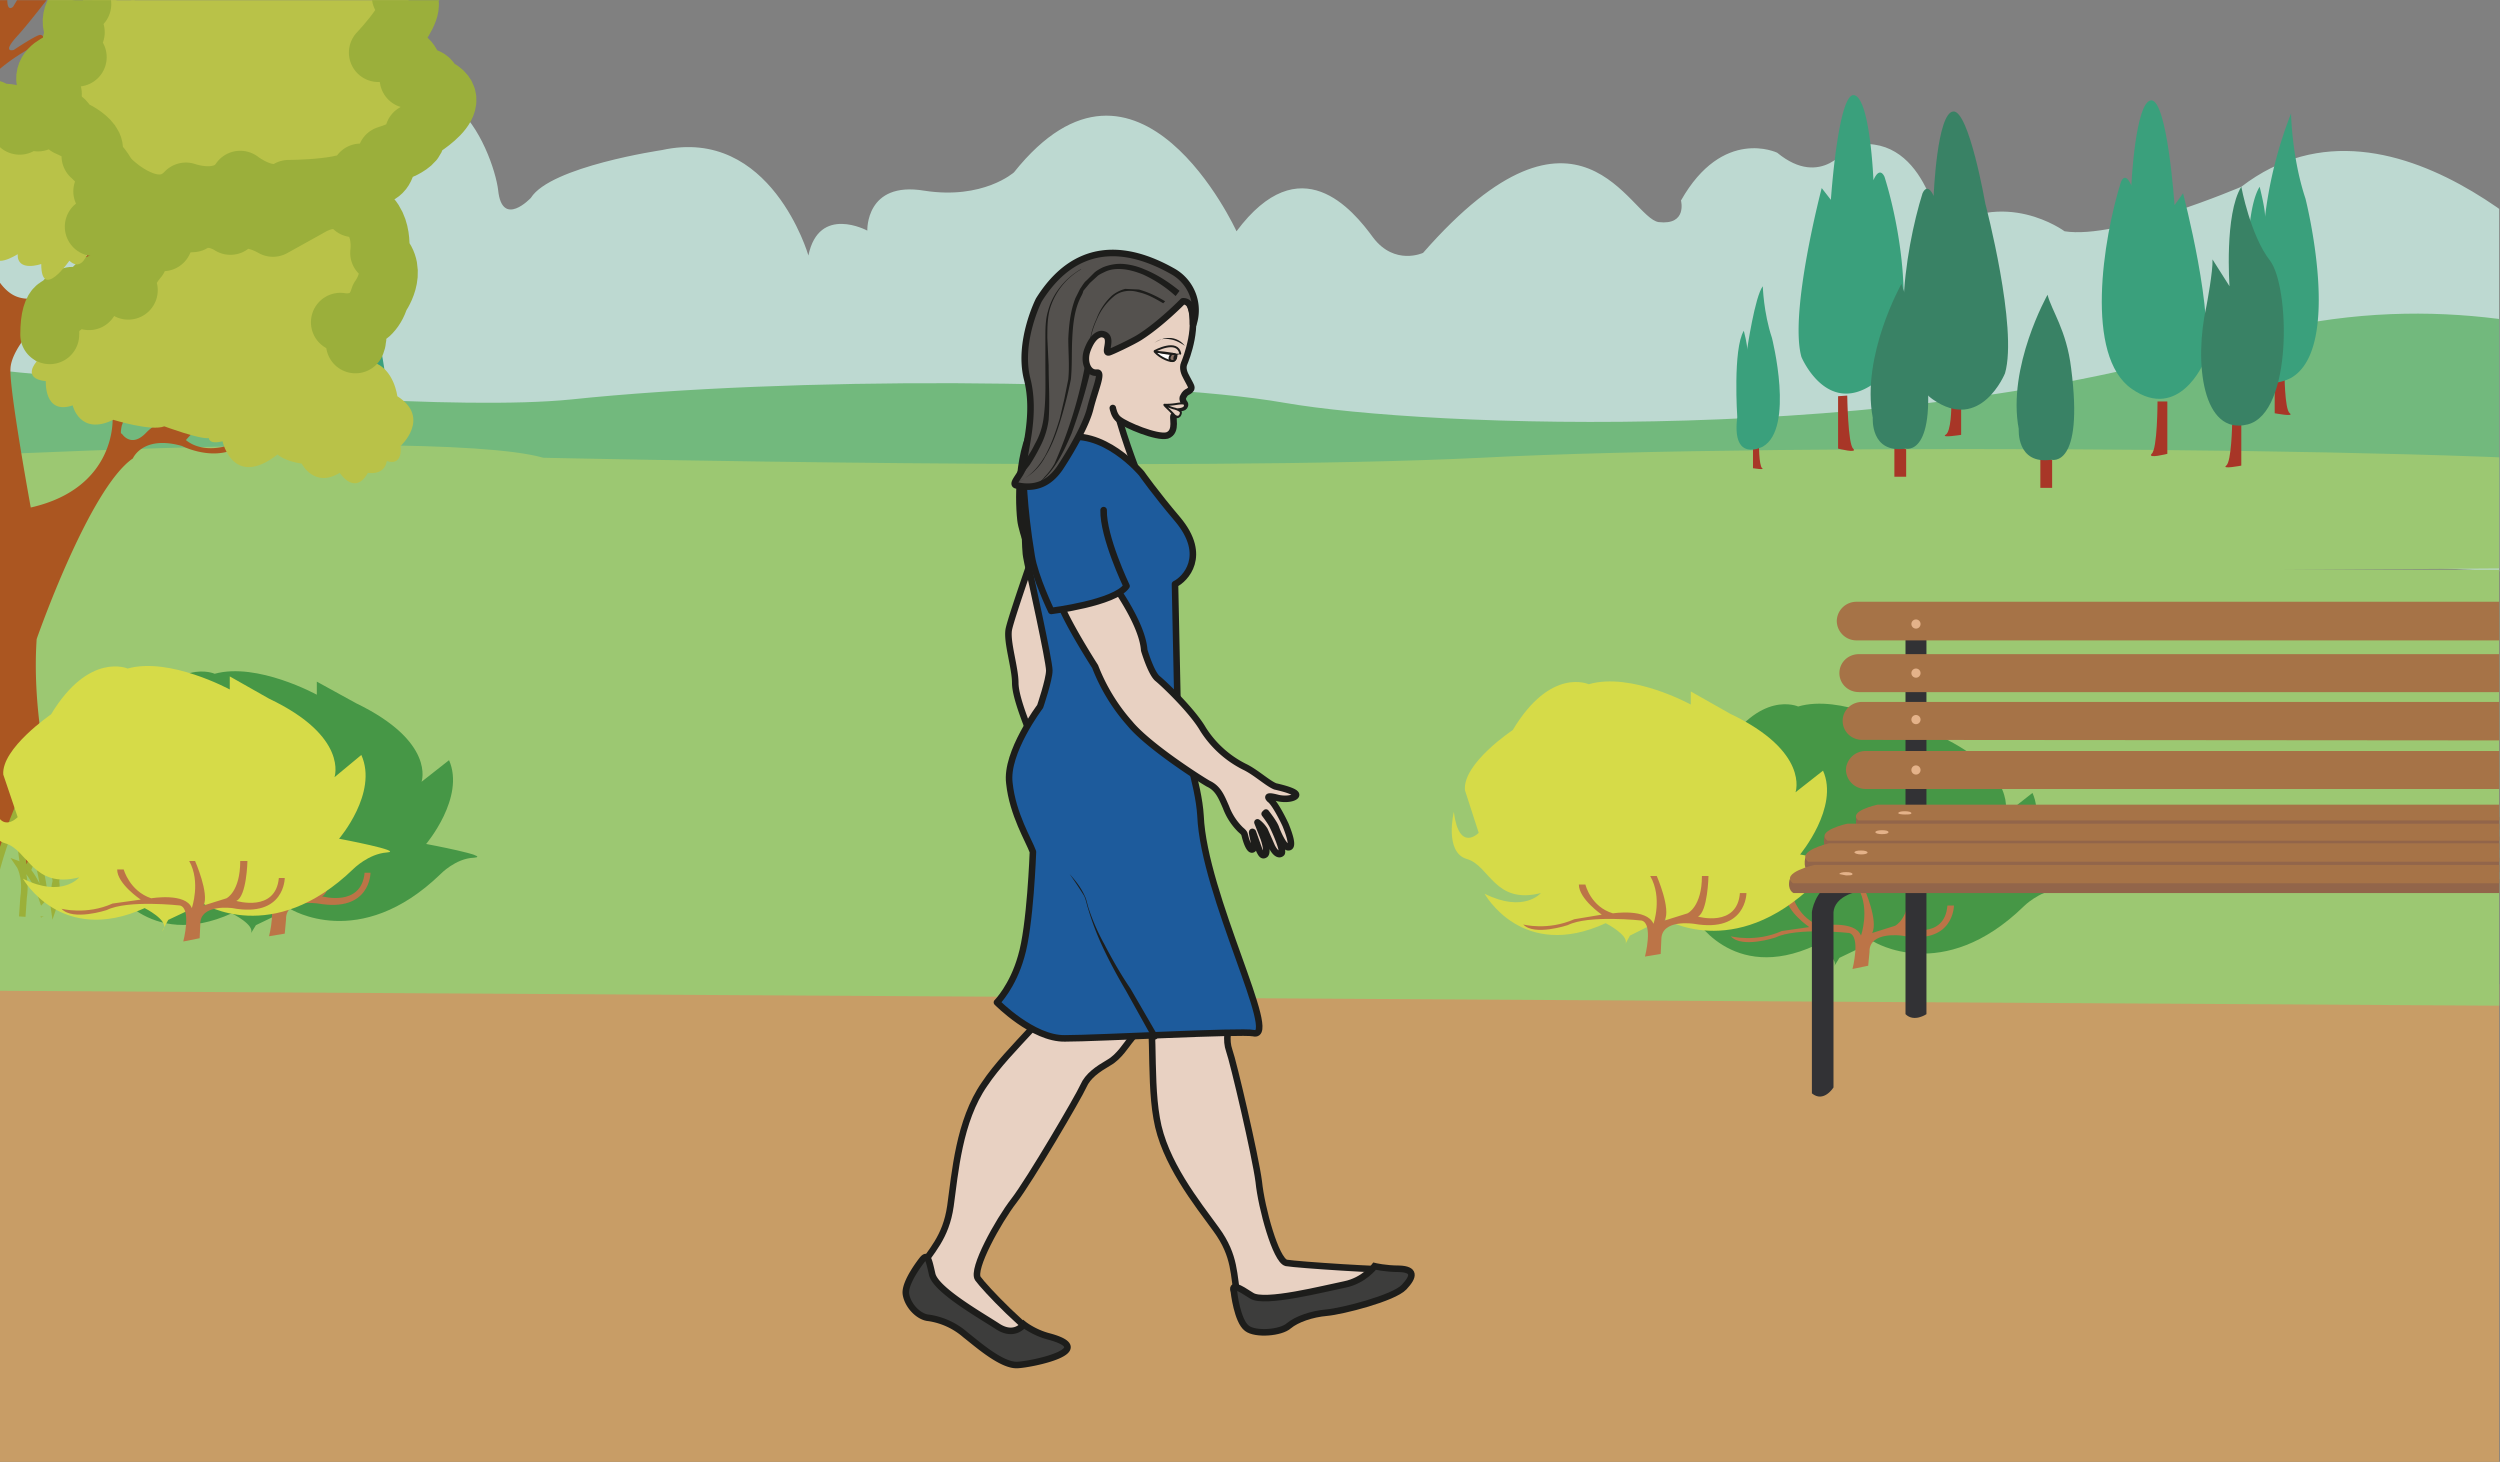 <svg xmlns="http://www.w3.org/2000/svg" viewBox="0 0 509.1 297.7" height="297.7" width="509.1"><rect x="0" y="0" width="509.1" height="297.7" fill="#808080" stroke="none"/><defs><clipPath id="a" clipPathUnits="userSpaceOnUse"><path d="M0 223.3h381.8V0H0z"/></clipPath><clipPath id="b" clipPathUnits="userSpaceOnUse"><path d="M0 223.3h381.8V0H0z"/></clipPath></defs><g clip-path="url(#a)" transform="matrix(1.333 0 0 -1.333 0 297.7)"><path d="M395.2 179.6s-29 33.5-52.8 15.2c0 0-18.9-8.1-27-6.8 0 0-9.3 6.9-19-.2 0 0-2.3 16-14 13.2 0 0-4.1-6.6-10.9-1 0 0-8.3 4-14.7-7.3 0 0 1-3.8-3.4-3.3-4.4.6-12 22.7-36-4.7 0 0-4.3-2-7.6 2.3-3.2 4.4-11.2 14-20.9 1 0 0-15 32.8-34 9 0 0-4.7-4.2-13.7-2.8-9 1.5-8.7-6.1-8.7-6.1s-7.4 4-9-3.8c0 0-5.7 19.8-22.4 16.1 0 0-17-2.5-20-7.3 0 0-4.4-4.7-5 1.2-.7 5.8-9.3 27.8-23.9 2.8l-101.5.7L-57 159l485.7-25.4z" fill="#bdd9d1"/><path d="M-55.4 74.7s372.4-.5 467.6-2.1l52.2-2.7L505.6-5l-604.2 2z" fill="#c89d66"/><path d="M-36.3 136.3h479.4l21.3-67.1-519.8 3.1z" fill="#9cc872"/><path d="M-56 173s110-14 143.2-10.7c33.3 3.5 87.2 3.3 109-.5 21.8-3.8 93.9-6.5 144.1 9.2 50.3 15.7 90.2-15.5 90.2-15.5V148L-59 140.1z" fill="#72b97d"/><path d="M286.2 79.5s10.6-6.7 23 5.4c0 0 2.3 2.3 5.1 2.5 2.9.1-7.3 2-7.3 2s6 7.2 3.5 12.8l-4.2-3.3s2.2 6.2-10 12l-6 3.4v-2s-9.1 5-15.6 3.1c0 0-5.9 2.7-11.7-7 0 0-7.6-5.2-7.3-9.2l2.2-6.5s-3-3.1-3.8 3.2c0 0-1.6-6.2 2-7.2 3.5-1 4.1-7 11.2-5.2 0 0-2.6-3.1-8.6-.1 0 0 5.8-10.4 18.6-4.5 0 0 3.7-1.9 2.9-3.2l.8 1.3z" fill="#469746"/><path d="M285.4 75.8l-2.4-.5s1.3 5-.5 5.5c0 0-8 .9-11.3-.7 0 0-5.1-1.7-6.8.2 0 0 3.8-1 7.8.8l4.2.6s-3.5 2.4-3.5 4.6h1s.9-3.3 4.2-4.4c0 0 5.3.9 6.2-1.5 0 0 1.4 4-.4 7.2h.9s2.2-5 1.2-6.8l3.5 1.1s2.2 1 2.2 5.7h1s0-5.4-1.6-6.1c0 0 6-1.8 6.4 3.5h1s0-6.1-8-4.6c0 0-5 .7-4.9-2.5z" fill="#bc7447"/><path d="M44.3 84.5s10.6-6.7 23 5.3c0 0 2.3 2.4 5.1 2.5 2.9.2-7.3 2.1-7.3 2.1s6 7.1 3.5 12.8l-4.2-3.3s2.2 6.1-10 12l-6 3.3v-2s-9.1 5-15.6 3.2c0 0-5.9 2.7-11.7-7 0 0-7.6-5.2-7.3-9.2l2.2-6.5s-3-3.2-3.8 3.2c0 0-1.5-6.2 2-7.2s4.1-7 11.2-5.2c0 0-2.6-3.2-8.6-.2 0 0 5.8-10.3 18.6-4.5 0 0 3.7-1.8 2.9-3.1l.8 1.3z" fill="#469746"/><path d="M43.5 80.7l-2.4-.4s1.3 5-.5 5.5c0 0-8 .9-11.2-.7 0 0-5.2-1.7-6.9.2 0 0 3.8-1 7.8.7l4.2.7S31 89 31 91.3h1s.9-3.4 4.2-4.4c0 0 5.3.9 6.2-1.6 0 0 1.4 4-.4 7.3h.9s2.2-5 1.2-6.8l3.5 1.1s2.2 1 2.2 5.7h1s0-5.4-1.6-6.2c0 0 6-1.7 6.5 3.6h.9s0-6.1-8-4.7c0 0-5 .8-4.9-2.4z" fill="#bc7447"/><path d="M254.2 83s10.6-6.7 23 5.3c0 0 2.3 2.3 5.2 2.5 2.8.1-7.4 2-7.4 2s6 7.2 3.5 12.8l-4.2-3.3s2.2 6.2-10 12l-6 3.4v-2s-9.1 5-15.6 3.1c0 0-5.8 2.7-11.6-7 0 0-7.7-5.1-7.3-9.2l2.1-6.5s-3-3.1-3.8 3.2c0 0-1.5-6.2 2-7.2s4.2-7 11.3-5.2c0 0-2.6-3.1-8.6-.1 0 0 5.7-10.4 18.5-4.5 0 0 3.7-1.9 3-3.2l.7 1.3z" fill="#d6db48"/><path d="M253.7 77.6l-2.4-.4s1.3 5-.5 5.5c0 0-8.1.9-11.3-.7 0 0-5.1-1.7-6.8.1 0 0 3.7-1 7.8.8l4.2.7s-3.5 2.4-3.5 4.6h1s.8-3.4 4.2-4.4c0 0 5.2.8 6.2-1.6 0 0 1.4 4-.5 7.3h1s2.2-5 1.2-6.8l3.5 1.1s2.2 1 2.2 5.7h1s-.1-5.4-1.6-6.2c0 0 6-1.7 6.4 3.6h1s0-6.1-8-4.7c0 0-5 .8-5-2.4z" fill="#bc7447"/><path d="M-42 151.7s106.8 6.9 125 1.7c0 0 98.5-2.2 143.3 0 45 2.4 168 1.4 179.3-1.8 11.3-3.1 24.9-3.7 24.9-3.7l-1.3-11.1-478-3.2z" fill="#9cc872"/><path d="M311.7 153.6v-4.8h1.8v4.3zM329.6 162s0-7.3-.9-8c-.7-.8 2.4 0 2.4 0v8zM341 158.5s-.1-5.7-.9-6.3c-.8-.6 2.3 0 2.3 0v6.3zM349 166.5s0-5.7.8-6.3c.8-.6-2.3 0-2.3 0v6.3z" fill="#a83627"/><path d="M325.6 195s.6 12.7 3 13c2.5.2 3.6-16 3.6-16l1.3 1.8s5-19 3.2-25.8c0 0-3.8-9.1-11-4.1-7.3 5-4.4 23-1.7 31.6 0 0 .6 1.8 1.6-.5" fill="#3aa07c"/><path d="M298.1 161.3s0-4-.9-4.4c-.7-.5 2.4 0 2.4 0v4.4z" fill="#a83627"/><path d="M295.4 193.4s.5 12.7 3 12.9c2.4.2 4.9-14.1 4.9-14.1s5-19 3-25.9c0 0-3.7-9.1-11-4-7.2 5-4.3 22.9-1.6 31.5 0 0 .7 1.8 1.7-.4" fill="#398265"/><path d="M282.2 162.9s.1-7.4.9-8.1c.8-.8-2.3 0-2.3 0v8z" fill="#a83627"/><path d="M286.2 195.8s-.5 12.7-3 13c-2.4.2-3.5-16-3.5-16l-1.4 1.8s-5-19-3.1-25.8c0 0 3.8-9.1 11-4.1 7.3 5 4.4 23 1.7 31.6 0 0-.7 1.8-1.7-.5M350 206s.1-6.7 2.2-13c0 0 5.8-22.8-2.2-27.4 0 0-7.9-4.3-6.4 7.4 0 0-1.3 17.1 1.6 21.8 0 0 1-3.9.8-4.8a64 64 0 004 16" fill="#3aa07c"/><path d="M268.7 155.7s0-3.5.5-3.9c.5-.3-1.4 0-1.4 0v3.9z" fill="#a83627"/><path d="M269.3 179.6s.1-4 1.4-7.9c0 0 3.5-13.8-1.4-16.6 0 0-4.8-2.6-3.9 4.5 0 0-.7 10.4 1 13.2 0 0 .6-2.3.5-2.9 0 0 1.2 8.2 2.4 9.7" fill="#3aa07c"/><path d="M342.4 194.8s1.4-7.5 4.4-11.3c3-4 3.5-23.2-3.4-25-6.9-1.8-8.3 9.4-6.3 18.2 0 0 1 5.3.9 7l2.6-4.1s-.8 11 1.8 15.2M312.8 178.3s-6.2-11-4.4-20.5c0 0-.4-5.5 5-4.7 0 0 5-1.4 3 14-.7 5.8-3 8.8-3.6 11.2" fill="#398265"/><path d="M289.4 155.3v-4.8h1.8v4.2z" fill="#a83627"/><path d="M290.5 180s-6.2-11-4.4-20.5c0 0-.4-5.5 5-4.7 0 0 5-1.4 3 14-.7 5.7-3 8.8-3.6 11.1" fill="#398265"/><path d="M55.8 155.7s.1-3.5.6-3.8c.5-.4-1.4 0-1.4 0v3.8z" fill="#a83627"/><path d="M56.5 179.7s0-4.1 1.3-8c0 0 3.6-13.8-1.3-16.5 0 0-4.8-2.7-4 4.4 0 0-.7 10.4 1 13.3 0 0 .7-2.4.6-3 0 0 1.1 8.2 2.4 9.8" fill="#3aa07c"/><path d="M13.3 85.2s-9 20.9-7.7 40.5c0 0 8 23 14.7 27.6 0 0 1.5 3.6 7.5 1.9 0 0 3.9-2 7.5-.7l-.4.8s-3.8-1.4-6.5.8c0 0 1.7 2 3 2.7l-2.6 2s-4.3-1.3-6.5-3.6c-2.3-2.4-3.7-.1-3.7-.1s-.3-.3 0 1.2l.4 1.1-1.8.1s.7-10.7-12.5-13.7c0 0-3.3 18-3.1 21.2.1 3.3 5.3 8.8 8.3 9.9 3 1 4 .7 4 .7s-.3 2.7 2.5 2.5l3.5 1.4v1.3s-6.8-2.5-4.9.5c2 3 6.2 8.3 9.5 9.7l-.8 1.5s-3.7-3.4-4.8-3.4c-1.1 0 2.4 4.2 2.4 4.2l-1.5.8s-3-7.2-5-9.8c-2.1-2.6-7-10.2-12.2-8.3-5.2 1.9-6.8 14.8-6.8 15.5 0 .7-1 14.4 3.3 18.5 0 0 2.5 2.6 7.5 5 0 0 .3 1-.5 1-.7-.1-4-2.3-4-2.3s-2-.6.7 2.3c2.6 2.9 8.2 10.4 8.2 10.4l-4.2 1.8-4.8-7.9s-1.2-1.2-.8 2.2c.4 3.5.1 8.1.1 8.1l-1.1-.4s.3-8.6-.6-10.4c-.8-1.8-4.8-9.2-6.2-9.5-1.4-.2-6.3 6.8-4.5 15.7 1.9 8.8 3.5 12.5 3.5 12.5l-1.6 1-3.7-11.2s-4-2.6-2.7 6.5c1.4 9.2 2.5 18 2.5 18h-2.7l-2.4-17.5s-.2-4.8-2.4-6c-2.1-1.1-11.5 2.5-17.7 9.2l-1.3-2.7s12.8-5.1 12.3-8.5c-.5-3.3-8.5.5-8.5.5l-1.1-2.6s10.8-.4 10.6-2.6c-.1-2.1 8.6-13.3 6.4-16.1-2.2-2.9-29.2 8.1-29.2 8.1V214l13-3.9s1.5-5.7-6.7-3l-2.2.2-.1-3.2s7.3-1.8 10.2.8c2.8 2.7 20.3-.8 13.1-9 0 0-2.1-1.6-7.1 2.2l-1.2-3s9.5-2 11.7-3.8c2.2-1.9 11.8-25 13-45.1 0 0 2-11-1.2-11.5-3.3-.5-8 3.3-12.5 6.5 0 0-1.5 3.8.3 5.8l-2.1.8-.7-5.1s-6.8-8.5-2.8 18.3l-2.4.7-.8-6.2s-3-1.8-9.9 20l-2.3-1s7.9-18.3 8.4-20.1c0 0 1-7.6-13.9 10l-9.7 11-1.5-1 20.9-22.7s.5-6.9-5-3.2a48.2 48.2 0 00-7.9 6.2l-1.3-1.8s19.7-9.6 18-13.4c-1.7-3.8-9.8-.3-9.8-.3l-.2-2.2s25.5-5.4 29.2-13.5c0 0 3.4-29-4.8-36.4z" fill="#ab5621"/><path d="M34 155.9s1.6-7.3 8.4-2c0 0 1-1 3.7-1.4 0 0 1.9-3.8 5.8-1.4 0 0 2.3-3.6 4.3 0 0 0 2.5-.5 2.9 1.8 0 0 2.4-1 2.1 2.3 0 0 4.7 4.3-.5 7.6 0 0-.5 4.2-3.7 5.2 0 0 1.1 3-2.7 2.8 0 0 1.3 2.6-2.3 3.3 0 0 4.6-1 6 3.8 0 0 3 4 0 6.8 0 0 .9 6-4 6.9 0 0-2.3 2.8-6.9 0l-5.4-3s-4.2 2.6-6.5.3c0 0-3 2.1-5.8.4 0 0-4.2 0-4.5-2.9 0 0-3.3 1-3.8-2.6 0 0-2.7-3-1.5-4.8 0 0-5.3 3.6-6-1.6 0 0-3.6 2-4-.9 0 0-2 1.2-2-4.3 0 0-5.3-1.2-2-4.1 0 0-2.4-2.6 1.4-3 0 0-.3-5.2 4.1-3.7 0 0 1.1-4.7 6.2-2.2 0 0 5.8-1.8 7.8-1 0 0 5.4-2 6.8-1.8 0 0 0-1 2-.5M6 226s-2.3 2.6-1.3 4.8c0 0-2.9-5-5.3-3.4 0 0-4.6-3.9-4.6 1 0 0-2.1 3.1-.8 6.2 0 0-4.8 3.1-4.1 5 0 0-1.1 6.5 3.1 6.8 0 0 .7 2.8 4.4 2.7 0 0-2.7 8.1 1 8.5 0 0-.4 4.9 3.4 3 0 0 .8 6.6 2.8 2.7 0 0 3.7 3.7 4.7.8 0 0 2.5 2.7 3.6 0 0 0 1 7.7 3.5 7 0 0 4.1 2.3 4.7 0 0 0 3.9 5.3 4.2 0 0 0 4.7 4.8 4.7-.6 0 0 6.3-1.3 3.4-5 0 0 4.7-5.2.8-7.3 0 0 6.8-1.3 2.5-4.8 0 0 2-5-.5-7 0 0 4.5 4.8 5.6 2 0 0 5.3-9.6 1.2-10.2 0 0-6.1-5.2-8.1-2.7 0 0-4.2-10.8-7.4-7.2 0 0-1.5-5.8-4.1-2 0 0-2.8-5-4.1-2.3 0 0-4.8-3-5.6 0 0 0-8.2-3.4-7.7 2" fill="#b9c248"/><path d="M-.4 229.1s-4.6-3.9-4.6 1c0 0-2 3.2-.8 6.3 0 0-4.7 3-4 5 0 0-1.2 6.5 3 6.7 0 0 .7 2.8 4.4 2.7 0 0-2.7 8.2 1 8.5 0 0-.3 4.9 3.4 3.1 0 0 .8 6.6 2.8 2.7 0 0 3.7 3.7 4.7.8 0 0 2.6 2.6 3.7-.2 0 0 .9 7.8 3.4 7.2 0 0 4.1 2.3 4.7 0 0 0 3.9 5.2 4.2 0 0 0 4.7 4.8 4.7-.7 0 0 6.4-1.2 3.5-4.9 0 0 4.6-5.2.7-7.3 0 0 6.8-1.4 2.5-4.8M54.3 170.8s1.3 2.6-2.3 3.3c0 0 4.6-1 6 3.8 0 0 3 4 0 6.8 0 0 .9 6-4 6.9 0 0-2.3 2.8-6.9 0l-5.4-3s-4.2 2.6-6.5.3c0 0-3 2.1-5.8.4 0 0-4.2 0-4.5-2.9 0 0-3.3 1-3.8-2.6 0 0-2.7-3-1.5-4.8 0 0-5.3 3.6-6-1.6 0 0-3.6 2-4-.9 0 0-2 1.2-2-4.3" fill="none" stroke="#9baf3b" stroke-width="9" stroke-linecap="round" stroke-linejoin="round" stroke-miterlimit="10"/><path d="M12.8 213.9s-7.6-1-4-5.6c0 0-3-3.5 1.5-4.3 0 0 .3-4.1 4.7-3.8 0 0-1.9-4.2 2.2-4.6 0 0 6.6-6.5 11.2-1.6 0 0 5.7-2.1 8.3 1.8 0 0 4.3-3.4 7.4-1.4 0 0 11 0 11 2.5 0 0 4-2 4 2.7 0 0 5.5 1.6 4.2 3.4 0 0 9.2 5 2.6 7.3 0 0 .4 2-3.4 1 0 0 2.6 4-4.7 4 0 0 7.7 8 3.5 8.6 0 0 5.8 4.7 3 5.6 0 0 1.7 7-2.9 7.5 0 0-1.6 3.7-3.6 1 0 0 4.5 7.6-1.7 8.2 0 0-1.7 6.7-8 2.2 0 0-6.3 1.9-7.2-3.7 0 0-11.8-.6-11.9-7.9 0 0-.3 4-4.4 1.4 0 0-4.8-2-4.8-6.2 0 0-5.5 1.3-5.4-4 0 0-3.2-4-1-6 0 0-2.5-1.8-1-4.3 0 0-1.4-2.5.4-3.8" fill="#b9c248"/><path d="M60.5 237.8s-1.6 3.6-3.6 1c0 0 4.5 7.5-1.7 8 0 0-1.7 6.8-8 2.3 0 0-6.3 1.9-7.2-3.7 0 0-11.8-.6-11.9-7.9 0 0-.3 4-4.4 1.4 0 0-4.8-2-4.8-6.2 0 0-5.5 1.3-5.4-4 0 0-3.2-4-1-6 0 0-2.5-1.7-1-4.3 0 0-1.4-2.5.3-3.8 0 0-7.5-1-3.8-5.6 0 0-3-3.5 1.4-4.3M17.2 195.6s6.6-6.5 11.2-1.6c0 0 5.7-2.1 8.3 1.8 0 0 4.3-3.4 7.4-1.4 0 0 11 0 11 2.5 0 0 4-2 4 2.7 0 0 5.5 1.6 4.2 3.4 0 0 9.2 5 2.6 7.3 0 0 .4 2-3.4 1 0 0 2.6 4-4.7 4 0 0 7.7 8 3.5 8.6 0 0 5.8 4.7 3 5.6" fill="none" stroke="#9baf3b" stroke-width="9" stroke-linecap="round" stroke-linejoin="round" stroke-miterlimit="10"/><path d="M-5.3 204.2c1.6 1.2 2.6 3.5 4.1 2.4 1.6-1.2 3.5.4 4.2-2.4 0 0 1.7 2 2.8.5 0 0 4 2 4.5-.7 0 0 5.5-2.2 3.6-4.5 0 0 4.6-4 1.8-5.4 0 0 4-6.2-1.3-5.4 0 0-.9-7.9-3.8-5.2 0 0-4.3-6.2-4.3-.5 0 0-3.7-1.3-3.6 1.5 0 0-4.2-2.7-3.6.7 0 0-3.3.7-2.3 2.8 0 0-3.9.5-.8 3.7 0 0-2.8 1.5-1.3 3.5 0 0-2 6.1-.4 6.2z" fill="#b9c248"/><path d="M-1.2 206.6c1.6-1.2 3.5.4 4.2-2.4 0 0 1.7 2 2.8.5 0 0 4 2 4.5-.7 0 0 5.5-2.2 3.6-4.5 0 0 4.6-4 1.8-5.4 0 0 4-6.2-1.3-5.4" fill="none" stroke="#9baf3b" stroke-width="9" stroke-linecap="round" stroke-linejoin="round" stroke-miterlimit="10"/><path d="M6.7 83.4s-1.4 2.4 2.5 11.4c2 4.4-3.7.3-5.3-5.4 0 0-1.9 8.6-.1 13 0 0-5.8-13-5-17.5 0 0 1.8 5.8-2.8 8 0 0 1.8-6.2 1-7 0 0-1.5 4.7-3.6 5.4 0 0 1.2-1.7.7-5.1l-.2-2.8" fill="#9cc872" stroke="#9bb039" stroke-miterlimit="10"/><path d="M16.2 83.4s-1.4 2.4 2.5 11.4c2 4.4-3.7.3-5.3-5.4 0 0-1.9 8.6 0 13 0 0-5.9-13-5.2-17.5 0 0 2 5.8-2.7 8 0 0 1.8-6.2 1-7 0 0-1.5 4.7-3.6 5.4 0 0 1.2-1.7.7-5.1l-.2-2.9" fill="#9cc872" stroke="#9bb039" stroke-miterlimit="10"/><path d="M31 85.3s10.6-6.7 23 5.3c0 0 2.3 2.3 5.1 2.5 2.8.2-7.3 2.1-7.3 2.1s6 7 3.4 12.8l-4.1-3.4s2.2 6.2-10 12l-6 3.4v-2s-9.2 5-15.6 3.2c0 0-5.9 2.6-11.7-7 0 0-7.6-5.2-7.3-9.2l2.2-6.5s-3-3.2-3.9 3.1c0 0-1.5-6.1 2-7.1s4.2-7 11.3-5.2c0 0-2.6-3.2-8.6-.2 0 0 5.8-10.3 18.6-4.5 0 0 3.6-1.8 2.9-3.2-.8-1.3.7 1.4.7 1.4z" fill="#d6db48"/><path d="M30.5 80l-2.5-.5s1.3 5-.5 5.5c0 0-8 .9-11.2-.7 0 0-5.2-1.7-6.9.2 0 0 3.8-1 7.8.8l4.3.6s-3.6 2.4-3.6 4.6h1s.9-3.3 4.2-4.4c0 0 5.3.9 6.2-1.5 0 0 1.4 4-.4 7.2h.9s2.2-5 1.3-6.8l3.5 1.1s2.1 1 2.1 5.7h1.1s-.1-5.4-1.7-6.1c0 0 6-1.8 6.5 3.5h.9s0-6.1-8-4.6c0 0-5 .7-4.9-2.5z" fill="#bc7447"/><path d="M283.3 87s-3-.7-3.2-3V57.2s-1.5-2.4-3.3-.9V84s.4 3.4 3.3 4.5c2.8 1.1 3.2-1.5 3.2-1.5M294.3 128.4v-60s-1.9-1.3-3.2 0v60.8z" fill="#323235"/><path d="M407.4 128.5a3 3 0 00-3-3H283.6a3 3 0 00-3 3 3 3 0 003 2.9h120.8a3 3 0 003-3M408.8 120.4c0-1.5-1.4-2.8-3-2.8H284c-1.7 0-3 1.3-3 2.9 0 1.6 1.3 2.9 3 2.9h121.7c1.7 0 3.1-1.4 3.1-3M408.8 113.2c0-1.6-1.4-3-3-3l-121.3.1c-1.7 0-3 1.3-3 2.9 0 1.6 1.3 2.9 3 2.9h121.2c1.7 0 3.1-1.3 3.1-3M407.4 105.7a3 3 0 00-3-2.9H285a3 3 0 00-3 3 3 3 0 003 2.8h119.5a3 3 0 003-2.9" fill="#a67347"/><path d="M293.4 128a.7.7 0 10-1.4 0 .7.7 0 001.4 0M293.4 120.5a.7.7 0 10-1.4 0 .7.7 0 001.4 0M293.4 113.4a.7.7 0 10-1.4 0 .7.7 0 001.4 0M293.4 105.7a.7.7 0 10-1.4 0 .7.7 0 001.4 0" fill="#e4b289"/><path d="M407.4 98.5s0-2-1.4-1.9H284s-.7.4-.4 1.9z" fill="#92654a"/><path d="M407.3 98v.5c.1.7-.6 1.9-5.5 1.9h-115s-4.6-1-2.9-2.4h122.9z" fill="#a67347"/><path d="M412.3 95.5s0-2.2-1.6-2H279.2s-.8.3-.5 2z" fill="#92654a"/><path d="M412.2 94.9v.6c.1.7-.6 2-6 2h-124s-5-1.1-3-2.6h132.5z" fill="#a67347"/><path d="M414.9 92.3s0-2.2-1.6-2.2h-137s-.9.5-.5 2.2z" fill="#92654a"/><path d="M414.8 91.7v.6c.1.8-.7 2.2-6.1 2.2H279.4s-5.1-1.2-3.2-2.8h138.1z" fill="#a67347"/><path d="M417.6 89s0-2.2-1.6-2.1H274s-1 .4-.6 2.1z" fill="#92654a"/><path d="M417.5 88.4l.1.6c0 .9-.8 2.2-6.4 2.2h-134s-5.3-1.2-3.3-2.8H417z" fill="#a67347"/><path d="M290 99.1c0-.1.4-.2 1-.2.5 0 1 0 1 .2s-.5.3-1 .3c-.6 0-1-.1-1-.3M283.3 93.1c0-.1.4-.3 1-.3.5 0 1 .1 1 .3 0 .2-.5.3-1 .3-.6 0-1-.1-1-.3M286.5 96.2c0-.2.5-.3 1-.3.6 0 1 .1 1 .3 0 .2-.4.3-1 .3-.5 0-1-.1-1-.3M281 89.8l1-.2c.6 0 1 0 1 .2s-.4.3-1 .3c-.5 0-1-.1-1-.3" fill="#e4b289"/></g><g clip-path="url(#b)" transform="matrix(1.333 0 0 -1.333 0 297.7)"><path d="M176.3 68c-.7-1.3-3-2.6-3.5-3.4-.7-.8-1.8-2.7-3.4-3.6-1.7-1-3.2-2-3.9-3.6-.7-1.6-8.2-14.4-10.6-17.5-2.4-3.1-6.5-10.5-5.5-11.9 1-1.4 7.4-8.2 11.7-10.7 1.2-.7-5.4-1.3-5.4-1.3s-1.6-.2-3.2.5c-1.6.8-6 5.5-7 5.6-1 0-7.1 4-5.2 7.1 1.9 3 4.2 5 4.9 9.9.7 5 1.3 13 5.2 18.6 3.8 5.7 11.2 11.5 13.2 16.5" fill="#e8d1c2" stroke="#1d1d1b" stroke-linecap="round" stroke-linejoin="round" stroke-miterlimit="10"/><path d="M140.9 30.9s-2.8-3.5-2.5-5.3c.3-1.8 2-3.5 3.5-3.6a11 11 0 005.6-2.6c1.8-1.4 5.5-4.7 7.9-4.6 2.3.1 12.7 2.3 4.7 4.4-2.2.6-3.7 1.8-3.7 1.8s-1.4-2-4-.3-9.5 5.6-10 8c-.5 2.2-.7 3.2-1.5 2.2" fill="#3d3d3c"/><path d="M140.9 30.9s-2.8-3.5-2.5-5.3c.3-1.8 2-3.5 3.5-3.6a11 11 0 005.6-2.6c1.8-1.4 5.5-4.7 7.9-4.6 2.3.1 12.7 2.3 4.7 4.4-2.2.6-3.7 1.8-3.7 1.8s-1.4-2-4-.3-9.5 5.6-10 8c-.5 2.2-.7 3.2-1.5 2.2z" fill="none" stroke="#1d1d1b" stroke-miterlimit="10"/><path d="M161 169s.6-3.3.3-5.5c-.5-1.2-1.1-2.3-2-3.3-3.8-4-3.8-12.6-3.4-16.3.4-3.8 7.2-18.8 8-22.6.2-1.6-.5-3.8-1.6-6-1.6-3.4-5.5-7-5.8-11.4-.3-2.9.3-7.7 1.1-8.8.9-1-.4-20.8-.4-26.1l11.3-.5 4.7 43 .1 40.8s-3.3 8.7-3.1 11.2" fill="#e8d1c2" stroke="#1d1d1b" stroke-linecap="round" stroke-linejoin="round" stroke-miterlimit="10"/><path d="M188.1 68c-.5-1.8-.9-3.5-.3-5.2.6-1.6 4-16.1 4.5-20 .4-4 2.6-12 4.2-12.4 1.7-.3 15.5-1.2 17-1 1.4 0-4-3.3-4-3.3s-1-1.2-2.8-1.8c-1.7-.5-7.6-1.4-8.3-2-.7-.6-8.5-.9-9.3 2.7-.7 3.5-.3 6.4-3.3 10.5-2.9 4-8 10.3-9.1 17-1.2 6.8 0 16.1-1.9 21-2 5-8.1 23.9-9.3 24.5" fill="#e8d1c2" stroke="#1d1d1b" stroke-linecap="round" stroke-linejoin="round" stroke-miterlimit="10"/><path d="M188.5 26s.5-4.5 2-5.6c1.3-1 5.2-.7 6.4.4 1.2 1 3.5 1.8 5.8 2 2.3.2 10.2 2.2 11.8 3.9 1.6 1.7 1.6 2.7-.7 2.8-2.2 0-3.8.4-3.8.4s-1.6-2.2-4.6-2.8c-3-.6-12.3-3-14.2-1.7-2 1.3-3.1 1.9-2.7.6" fill="#3d3d3c"/><path d="M188.5 26s.5-4.5 2-5.6c1.3-1 5.2-.7 6.4.4 1.2 1 3.5 1.8 5.8 2 2.3.2 10.2 2.2 11.8 3.9 1.6 1.7 1.6 2.7-.7 2.8-2.2 0-3.8.4-3.8.4s-1.6-2.2-4.6-2.8c-3-.6-12.3-3-14.2-1.7-2 1.3-3.1 1.9-2.7.6z" fill="none" stroke="#1d1d1b" stroke-miterlimit="10"/><path d="M160.4 145.9s-6-16.9-6.3-18.8c-.3-1.9 1-5.8 1-8.1 0-2.4 2.2-7.5 3.5-10.7 1.3-3.2-.2-5.2.4-7 .7-1.8 1.1-1.3 1.1-1.3s-.2-1 .5-1.4l.6-.5s-.5-.8.4-1c1-.3 2.6 0 2.6 0s.7-1.6 1.6-1.4c.8.3.1 2 .1 2s.4-.4.9.4c.4.8 1 2.9.3 4.4a21 21 0 01-2.9 4.3c-1.4 1.5-1 7.9-2.4 11.4s.1 12 0 13.2c0 0 3.2 7.5 3.9 11" fill="#e8d1c2" stroke="#1d1d1b" stroke-linecap="round" stroke-linejoin="round" stroke-miterlimit="10"/><path d="M159 101.1s3.9 1.3 3.4 0c-.3-.7-2.3-.5-2.3-1.1 0 0 2.3.6 3.2 0 1-.5 1-1.4 0-1.3-1.2.1-2-.7-2.7-.1" fill="none" stroke="#1d1d1b" stroke-linecap="round" stroke-miterlimit="10"/><path d="M161.6 104s.2-1.2 1.7-1.5c1.5-.4 2.1-.6 2.2-1.2 0-.6-.9-2.8.4-3.6" fill="none" stroke="#1d1d1b" stroke-linecap="round" stroke-linejoin="round" stroke-miterlimit="10"/><path d="M165.5 97.9s0-.5-1.4-.8M163.8 98.8s1.3 0 1.6-.5" fill="none" stroke="#1d1d1b" stroke-linecap="round" stroke-miterlimit="10"/><path d="M183.4 98.7c-.3 5-2.8 11.5-3.5 16.4l-.4 19c1.5.7 5.1 4.3.4 9.9-3.4 4-5.5 7-5.5 7s-6 7.2-12.4 5.3c-6.7-2-5.3-17.2-5.3-17.2 0-.8.6-3.2.6-3.2s3-13.5 3-15c0-1.4-1.4-5.5-1.4-5.5s-5.3-7-4.7-11.7c.5-4.8 3-8.8 3.6-10.5 0 0-.4-11.4-1.8-16-1.3-4.6-3.7-7-3.7-7s5.5-5.6 10.4-5.5c5 0 27 1.2 28.8.8 4.1-1-7.6 21.1-8.1 33.2" fill="#1d5b9c"/><path d="M183.4 98.7c-.3 5-2.8 11.5-3.5 16.4l-.4 19c1.5.7 5.1 4.3.4 9.9-3.4 4-5.5 7-5.5 7s-6 7.2-12.4 5.3c-6.7-2-5.3-17.2-5.3-17.2 0-.8.6-3.2.6-3.2s3-13.5 3-15c0-1.4-1.4-5.5-1.4-5.5s-5.3-7-4.7-11.7c.5-4.8 3-8.8 3.6-10.5 0 0-.4-11.4-1.8-16-1.3-4.6-3.7-7-3.7-7s5.5-5.6 10.4-5.5c5 0 27 1.2 28.8.8 4.1-1-7.6 21.1-8.1 33.2z" fill="none" stroke="#1d1d1b" stroke-linecap="round" stroke-linejoin="round" stroke-miterlimit="10"/><path d="M174.8 124s1-3.4 2-4.3c1-.8 5.4-5 7-7.8a16 16 0 016.3-5.7c1.7-.8 3.5-2.5 4.7-3 1.3-.3 3.2-.8 3.2-1.3 0-.4-1.2-.8-2.7-.5-1.5.4-1.8.3-1.3-.2.6-.4 1.7-2.4 2.4-3.9.6-1.5 1.2-3.3.5-3.4-.7-.2-1.8 2.4-2 3-.3.8-1.5 2.3-1.5 2.3l-.2-.2s1-1.3 1.3-2c.3-.6 1.6-3.5 1.3-4-.4-.4-1 0-1.5 1l-1.1 2.5c-.5.8-1.1 1.2-1.1 1.2l.9-2.3c.2-.5.7-2.2.3-2.6-.4-.3-.6 0-.9.6l-1 2.8c-.4.4.5-2 .1-2.5-.3-.4-.7 0-1.1 1.2-.4 1.2-.1 1-.9 1.7-.7.7-1.6 1.8-2.2 3.4-.7 1.6-1.2 2.9-2.7 3.6-1.4.8-9.2 5.8-12 9.2a28.8 28.8 0 00-5.3 8.7s-5.6 8.7-5.7 11c-.1 2.4 6.4 4.4 7.1 3.5.7-.9 5.8-7.6 6.1-12" fill="#e8d1c2"/><path d="M174.8 124s1-3.4 2-4.3c1-.8 5.4-5 7-7.8a16 16 0 016.3-5.7c1.7-.8 3.5-2.5 4.7-3 1.3-.3 3.2-.8 3.2-1.3 0-.4-1.2-.8-2.7-.5-1.5.4-1.8.3-1.3-.2.6-.4 1.7-2.4 2.4-3.9.6-1.5 1.2-3.3.5-3.4-.7-.2-1.8 2.4-2 3-.3.8-1.5 2.3-1.5 2.3l-.2-.2s1-1.3 1.3-2c.3-.6 1.6-3.5 1.3-4-.4-.4-1 0-1.5 1l-1.1 2.5c-.5.8-1.1 1.2-1.1 1.2l.9-2.3c.2-.5.7-2.2.3-2.6-.4-.3-.6 0-.9.6l-1 2.8c-.4.4.5-2 .1-2.5-.3-.4-.7 0-1.1 1.2-.4 1.2-.1 1-.9 1.7-.7.7-1.6 1.8-2.2 3.4-.7 1.6-1.2 2.9-2.7 3.6-1.4.8-9.2 5.8-12 9.2a28.8 28.8 0 00-5.3 8.7s-5.6 8.7-5.7 11c-.1 2.4 6.4 4.4 7.1 3.5.7-.9 5.8-7.6 6.1-12z" fill="none" stroke="#1d1d1b" stroke-linecap="round" stroke-linejoin="round" stroke-miterlimit="10"/><path d="M156.3 151.8c0-.4 0-5.6 1.3-13.4.5-3.2 3-8.4 3-8.4s9.7 1.2 11.5 3.8c0 0-3.6 7.5-3.5 11.6" fill="#1d5b9c" stroke="#1d1d1b" stroke-linecap="round" stroke-linejoin="round" stroke-miterlimit="10"/><path d="M175.9 65l-3.9 7c-1.3 2.2-2.6 4.6-3.7 7a42.4 42.4 0 00-2.1 5.6c-.2.6-.3 1.3-.6 1.9a55.6 55.6 0 01-2.2 3.3c.9-1 1.7-2 2.3-3.3.3-.6.4-1.3.6-1.9a31.4 31.4 0 012.4-5.5c1.2-2.3 2.5-4.6 4-6.8l4-6.9a.5.5 0 10-.8-.5z" fill="#1d1d1b"/><path d="M170 161s.2-1.3 1-1.8c1-.8 5.7-2.8 7.3-2.4 1.7.6.6 3.1 1.1 3.1.6 0 .5.2.5.2.3.5-1.2.5-.6.7.5.1 1.5.2 1.6.4 0 0 .3.3 0 .6 0 0-.3.4-.2.8.2.4.3.6.6.8.4.2.7.4.7.7 0 .3-.3.7-.7 1.5-.4.7-.7 1.5-.4 2.2.3.7 2.4 6 .7 9.4 0 0-.5 2.7-1.9 2-.5-.2-3.7 1.8-6.2 1-4-1.1-7-7-7.8-8.2-2-2.9-3.6-10.8-3.6-10.8" fill="#e8d1c2" stroke="#1d1d1b" stroke-linecap="round" stroke-linejoin="round" stroke-miterlimit="10"/><path d="M167.5 166.4c-1.3-.1-2 1.7-1.4 3.4.8 2.2 1.8 2.5 2.2 2.5 2-.2.2-3 1.1-2.8.2 0 3.6 1.6 4.7 2.3 3.3 2.1 6.6 5.5 6.6 5.5 2 .1 1.4-4 1.6-3.5a6.8 6.8 0 01-3 8c-11.9 6.8-17.9 0-20.6-4.3 0 0-3.2-6.3-1.8-12 1.4-5.4-.4-10.8-.5-13 0-1.4-2-3-1.2-3.3 3-.7 5.1.3 6.7 2.6 1.4 2.1 4.1 6.6 4.7 9.3.7 2.7 1.9 5.4 1 5.3" fill="#54514e"/><path d="M167.5 166.4c-1.3-.1-2 1.7-1.4 3.4.8 2.2 1.8 2.5 2.2 2.5 2-.2.2-3 1.1-2.8.2 0 3.6 1.6 4.7 2.3 3.3 2.1 6.6 5.5 6.6 5.5 2 .1 1.4-4 1.6-3.5a6.8 6.8 0 01-3 8c-11.9 6.8-17.9 0-20.6-4.3 0 0-3.2-6.3-1.8-12 1.4-5.4-.4-10.8-.5-13 0-1.4-2-3-1.2-3.3 3-.7 5.1.3 6.7 2.6 1.4 2.1 4.1 6.6 4.7 9.3.7 2.7 1.9 5.4 1 5.3z" fill="none" stroke="#1d1d1b" stroke-linejoin="round" stroke-miterlimit="10"/><path d="M179.7 169.1s0-.7-.4-.9c-.4-.2-2 .4-2.9 1.4 0 0 2.9-.2 3.3-.5" fill="#fff"/><path d="M179.7 169.1s0-.7-.4-.9c-.4-.2-2 .4-2.9 1.4 0 0 2.9-.2 3.3-.5z" fill="none" stroke="#1d1d1b" stroke-width=".3" stroke-linejoin="round" stroke-miterlimit="10"/><path d="M181 170.5c-.7.5-1.5.9-2.3 1a3 3 0 01-1.2 0 4.3 4.3 0 01-1.2-.6c.4.3.7.5 1.2.6.4.2.8.2 1.3.2a3 3 0 002.2-1.2" fill="#1d1d1b"/><path d="M179 169.3s-.6-.7-.2-1c.3-.3 1 0 .9.8l-.6.2" fill="#877164" stroke="#1d1d1b" stroke-width=".3" stroke-miterlimit="10"/><path d="M179.7 168.7c-.1-.2-.3-.3-.4-.3 0 0-.1.2 0 .4 0 .2.2.3.3.3.1 0 .1-.3 0-.4M176.4 169.6l2-.2 1-.1h.9c-.3-.2-.7-.2-1-.2a10.7 10.7 0 00-2.9.5" fill="#1d1d1b"/><path d="M176.4 169.7s3.5 1.9 3.9-.4" fill="none" stroke="#1d1d1b" stroke-width=".3" stroke-linecap="round" stroke-miterlimit="10"/><path d="M179.8 160.8s1.4 0 1.2.7c0 .3-.8.2-1.4.1a9 9 0 00-1.7-.1c-.2 0 1-1 1.5-1.6.7-.6 1 .1 1 .4 0 .2-.3.4-.9.6-.6.1-1.6.6-1.6.6" fill="#e8d1c2" stroke="#1d1d1b" stroke-width=".3" stroke-linecap="round" stroke-linejoin="round" stroke-miterlimit="10"/><path d="M179.6 178.1a19.4 19.4 0 01-5 3.3c-1 .4-2 .7-3 .8-1 .1-2 0-2.8-.4-.4-.2-.9-.4-1.2-.7l-1.1-1-1-1.2c-.1-.5-.4-.9-.6-1.4-.8-1.8-1-3.9-1.1-6-.1-2 0-4-.2-6.1a66.4 66.4 0 00-1.5-6c-.6-2-1.3-4-2.4-5.8a8.2 8.2 0 00-4.6-4c2 .6 3.5 2.3 4.5 4 1 1.8 1.7 3.8 2.3 5.8l.7 3 .6 3c.2 2 0 4.1 0 6.2.1 2 .3 4.2 1.1 6.2l.7 1.4c.3.4.6 1 1 1.3l1.1 1.1c.4.4 1 .7 1.4.9 1 .4 2.1.6 3.2.5 1.1-.1 2.2-.4 3.1-.8 2-.8 3.8-2 5.4-3.3z" fill="#1d1d1b"/><path d="M177.7 177c-1.2.7-2.4 1.4-3.8 1.7-1.3.4-2.8.2-3.8-.7a9 9 0 01-2.5-3.4c-.6-1.3-1-2.6-1.1-4 0 1.4.4 2.7 1 4a9.2 9.2 0 002.4 3.6c.5.4 1.2.8 2 1l2.1-.1c1.4-.4 2.7-1 4-1.8zM166.7 167.1c-.8-3.4-1.8-6.7-3-10-.7-1.6-1.4-3.2-2.4-4.7a12 12 0 00-1.6-2 4.6 4.6 0 00-2.2-1.4c.9.3 1.6.8 2.1 1.5.6.6 1.1 1.3 1.5 2a68.7 68.7 0 014.6 14.7zM165.2 182.2a10.4 10.4 0 01-4.9-6.4c-.3-1.4-.3-2.7-.3-4.1l.2-4.2c0-2.7.2-5.5 0-8.3a12.2 12.2 0 00-1.3-4.1 27.3 27.3 0 00-1.6-2.8l-.7-.9-.6.8.5.7a15 15 0 011.6 2.6 10.6 10.6 0 011.3 3.8c.4 2.7.3 5.4.3 8.2v4.2c0 1.3 0 2.8.4 4.1.7 2.7 2.6 5 5 6.4" fill="#1d1d1b"/></g></svg>